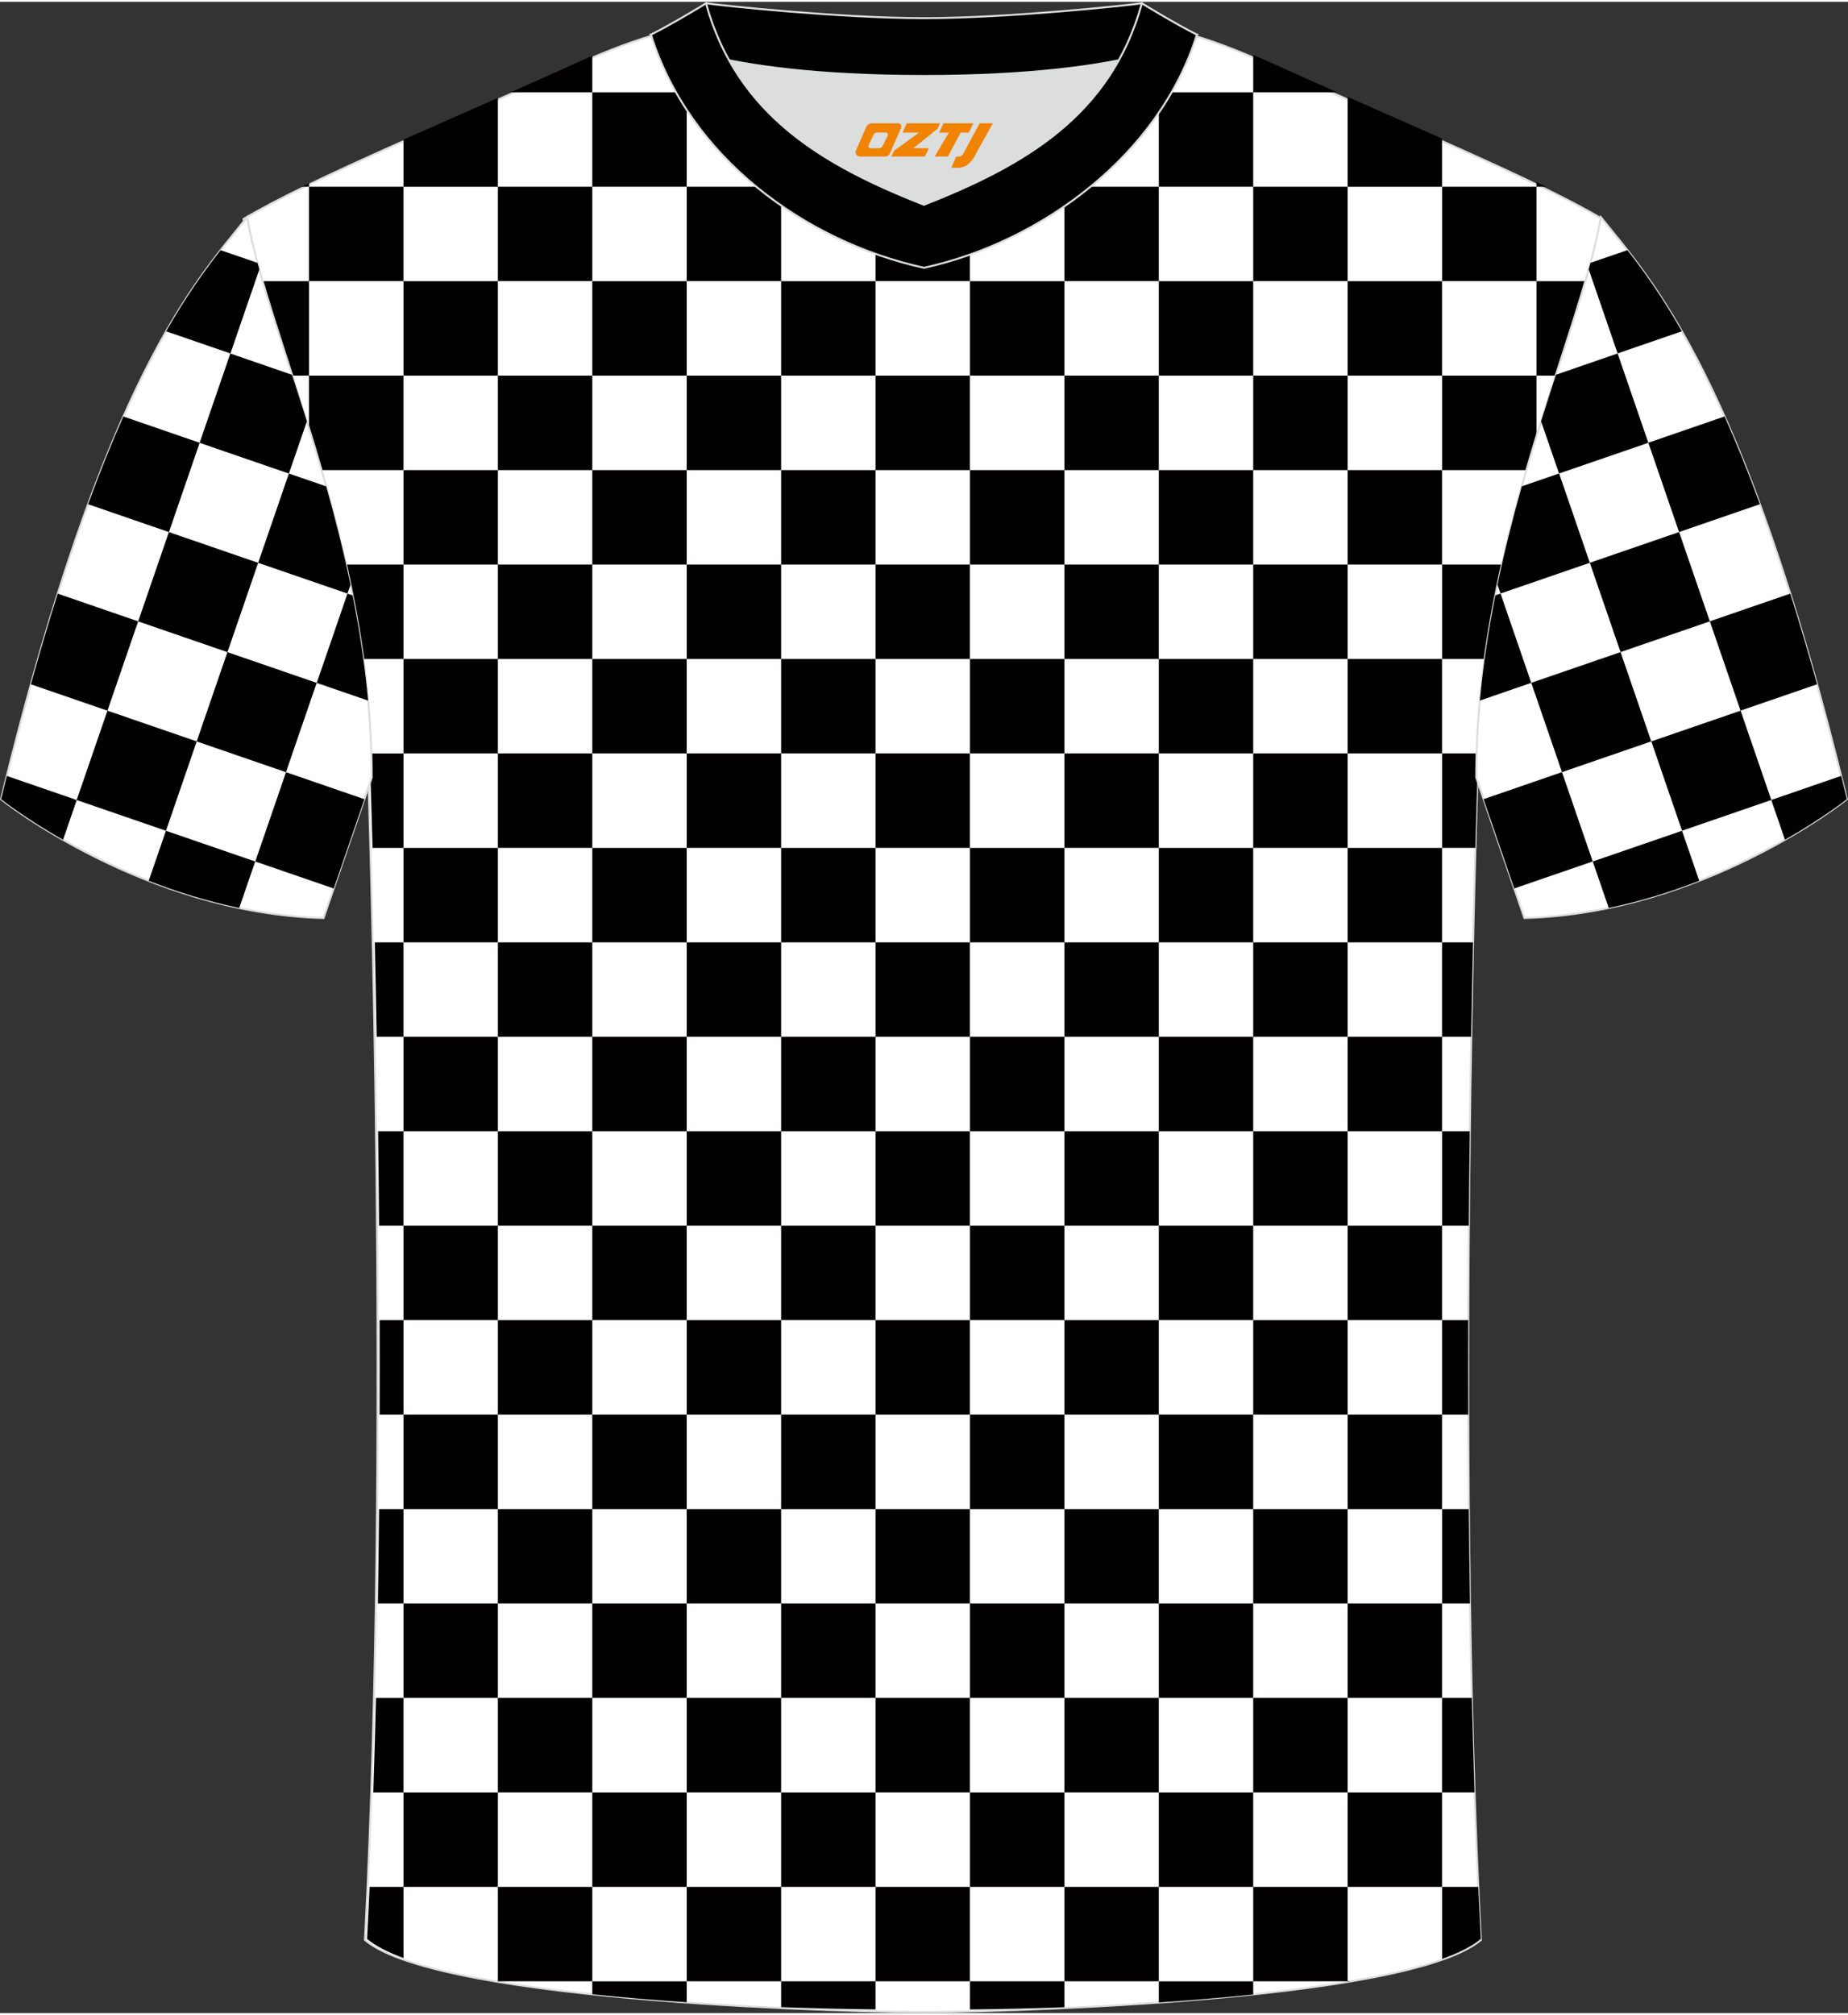 <?xml version="1.0" encoding="utf-8"?>
<!-- Generator: Adobe Illustrator 24.0.1, SVG Export Plug-In . SVG Version: 6.00 Build 0)  -->
<svg xmlns="http://www.w3.org/2000/svg" xmlns:xlink="http://www.w3.org/1999/xlink" version="1.1" id="_x37C_" x="0px" y="0px" width="378px" height="412px" viewBox="0 0 378.37 411.67" enable-background="new 0 0 378.37 411.67" xml:space="preserve">
<rect x="0" y="0" width="378.37" height="411.67" fill="#333333" stroke="none"/>
<path fill-rule="evenodd" clip-rule="evenodd" fill="#FFFFFF" stroke="#DCDDDD" stroke-width="0.4" stroke-miterlimit="22.926" d="  M188.96,411.47c9.71,0.03,98.65-1.66,114.24-14.77c-5.37-100.99-0.7-237.65-0.7-237.65c0-47.61,21.29-89.92,25.56-114.59  c-13.67-8.22-45.39-21.24-67.31-31.23c-30.11-13.66-34.24-7.74-71.38-7.74c-37.13,0-42.09-5.91-72.2,7.74  c-21.92,9.98-53.65,23-67.31,31.23c4.28,24.67,25.56,66.97,25.56,114.59c0,0,4.68,136.66-0.7,237.65  C90.31,409.8,179.24,411.5,188.96,411.47z"/>
<path fill-rule="evenodd" clip-rule="evenodd" fill="#030000" d="M75.15,396.48c0.19-3.51,0.36-7.07,0.52-10.65h6.94v14.57  C79.36,399.2,76.82,397.89,75.15,396.48L75.15,396.48z M76.43,366.5c0.21-6.39,0.4-12.84,0.55-19.33h5.62v19.33H76.43L76.43,366.5z   M77.37,327.83c0.1-6.46,0.18-12.92,0.24-19.33h5v19.33H77.37L77.37,327.83z M77.72,289.17c0.02-6.54,0.02-13,0-19.33h4.89v19.33  H77.72L77.72,289.17z M77.61,250.5c-0.05-6.67-0.12-13.14-0.2-19.33h5.19v19.33H77.61L77.61,250.5z M77.12,211.84  c-0.12-6.99-0.25-13.47-0.38-19.33h5.86v19.33H77.12L77.12,211.84z M76.28,173.18c-0.25-9.24-0.43-14.53-0.43-14.53  c0-1.61-0.03-3.21-0.07-4.8h6.83v19.33H76.28L76.28,173.18z M74.15,134.51c-0.9-6.61-2.12-13.07-3.52-19.33h11.98v19.33H74.15  L74.15,134.51z M65.61,95.85c-0.77-2.66-1.55-5.27-2.34-7.82V76.52h19.33v19.33H65.61L65.61,95.85z M59.63,76.52h3.65V57.19h-9.73  C55.25,63.06,57.38,69.54,59.63,76.52L59.63,76.52z M61.8,37.85c0.49-0.24,0.98-0.48,1.48-0.72v0.72H61.8L61.8,37.85z M82.61,28.21  c6.37-2.84,12.97-5.73,19.33-8.53v18.18H82.61V28.21L82.61,28.21z M104.56,18.52c4.54-2,8.92-3.96,12.96-5.8  c1.3-0.59,2.55-1.14,3.75-1.66v7.46H104.56L104.56,18.52z M140.6,10.09c4.41,1.11,10.69,2.31,19.33,3.19v5.24H140.6V10.09  L140.6,10.09z M179.26,14.49c3.11,0.09,6.41,0.13,9.9,0.13c3.32,0,6.46-0.04,9.43-0.12v4.02h-19.33V14.49L179.26,14.49z   M217.93,13.33c8.58-0.86,14.87-2.03,19.33-3.13v8.32h-19.33V13.33L217.93,13.33z M256.59,10.86c1.35,0.58,2.76,1.2,4.23,1.86  c4.05,1.85,8.43,3.8,12.96,5.8h-17.19V10.86L256.59,10.86z M275.92,19.47c6.35,2.8,12.95,5.69,19.33,8.53v9.86h-19.33V19.47  L275.92,19.47z M314.59,36.9c0.66,0.32,1.31,0.64,1.95,0.95h-1.95V36.9L314.59,36.9z M324.79,57.19  c-1.71,5.88-3.83,12.35-6.08,19.33h-4.12V57.19H324.79L324.79,57.19z M314.59,89.57V76.52h-19.33v19.33h17.46  C313.33,93.72,313.96,91.63,314.59,89.57L314.59,89.57z M307.71,115.18c-1.4,6.26-2.62,12.72-3.52,19.33h-8.93v-19.33H307.71  L307.71,115.18z M302.56,153.84c-0.05,1.59-0.07,3.19-0.07,4.8c0,0-0.18,5.29-0.43,14.53h-6.8v-19.33H302.56L302.56,153.84z   M301.59,192.51c-0.13,5.86-0.26,12.34-0.38,19.33h-5.96v-19.33H301.59L301.59,192.51z M300.93,231.17  c-0.08,6.2-0.15,12.67-0.2,19.33h-5.47v-19.33H300.93L300.93,231.17z M300.62,269.84c-0.02,6.33-0.02,12.79,0,19.33h-5.37v-19.33  H300.62L300.62,269.84z M300.73,308.5c0.06,6.41,0.14,12.87,0.24,19.33h-5.71V308.5H300.73L300.73,308.5z M301.35,347.16  c0.16,6.49,0.34,12.94,0.55,19.33h-6.65v-19.33H301.35L301.35,347.16z M302.67,385.83c0.16,3.59,0.34,7.14,0.52,10.65  c-1.76,1.48-4.45,2.85-7.93,4.1v-14.75H302.67L302.67,385.83z M276.49,405.16l-0.56,0.1v-0.1H276.49L276.49,405.16z M256.59,407.86  c-6.1,0.64-12.59,1.18-19.33,1.63v-4.32h19.33V407.86L256.59,407.86z M217.93,410.47c-6.35,0.23-12.82,0.39-19.33,0.46v-5.77h19.33  V410.47L217.93,410.47z M179.26,410.92c-6.51-0.08-12.99-0.24-19.33-0.47v-5.29h19.33V410.92L179.26,410.92z M140.6,409.45  c-6.74-0.45-13.24-1-19.33-1.64v-2.65h19.33V409.45L140.6,409.45z M101.94,405.17l-0.09-0.02h0.09V405.17L101.94,405.17z   M295.26,37.85v19.33h19.33V37.85H295.26L295.26,37.85z M256.59,37.85v19.33h19.33V37.85H256.59L256.59,37.85z M256.59,76.52h19.33  v19.33h-19.33V76.52L256.59,76.52z M256.59,115.18h19.33v19.33h-19.33V115.18L256.59,115.18z M256.59,153.84h19.33v19.33h-19.33  V153.84L256.59,153.84z M256.59,192.51h19.33v19.33h-19.33V192.51L256.59,192.51z M256.59,231.17h19.33v19.33h-19.33V231.17  L256.59,231.17z M256.59,269.84h19.33v19.33h-19.33V269.84L256.59,269.84z M256.59,308.5h19.33v19.33h-19.33V308.5L256.59,308.5z   M256.59,347.16h19.33v19.33h-19.33V347.16L256.59,347.16z M256.59,385.83v19.33h19.33v-19.33H256.59L256.59,385.83z M217.93,37.85  h19.33v19.33h-19.33V37.85L217.93,37.85z M217.93,76.52h19.33v19.33h-19.33V76.52L217.93,76.52z M217.93,115.18h19.33v19.33h-19.33  V115.18L217.93,115.18z M217.93,153.84h19.33v19.33h-19.33V153.84L217.93,153.84z M217.93,192.51h19.33v19.33h-19.33V192.51  L217.93,192.51z M217.93,231.17h19.33v19.33h-19.33V231.17L217.93,231.17z M217.93,269.84h19.33v19.33h-19.33V269.84L217.93,269.84z   M217.93,308.5h19.33v19.33h-19.33V308.5L217.93,308.5z M217.93,347.16h19.33v19.33h-19.33V347.16L217.93,347.16z M217.93,385.83  v19.33h19.33v-19.33H217.93L217.93,385.83z M179.26,37.85h19.33v19.33h-19.33V37.85L179.26,37.85z M179.26,76.52h19.33v19.33h-19.33  V76.52L179.26,76.52z M179.26,115.18h19.33v19.33h-19.33V115.18L179.26,115.18z M179.26,153.84h19.33v19.33h-19.33V153.84  L179.26,153.84z M179.26,192.51h19.33v19.33h-19.33V192.51L179.26,192.51z M179.26,231.17h19.33v19.33h-19.33V231.17L179.26,231.17z   M179.26,269.84h19.33v19.33h-19.33V269.84L179.26,269.84z M179.26,308.5h19.33v19.33h-19.33V308.5L179.26,308.5z M179.26,347.16  h19.33v19.33h-19.33V347.16L179.26,347.16z M179.26,385.83v19.33h19.33v-19.33H179.26L179.26,385.83z M140.6,37.85h19.33v19.33  H140.6V37.85L140.6,37.85z M140.6,76.52h19.33v19.33H140.6V76.52L140.6,76.52z M140.6,115.18h19.33v19.33H140.6V115.18L140.6,115.18  z M140.6,153.84h19.33v19.33H140.6V153.84L140.6,153.84z M140.6,192.51h19.33v19.33H140.6V192.51L140.6,192.51z M140.6,231.17h19.33  v19.33H140.6V231.17L140.6,231.17z M140.6,269.84h19.33v19.33H140.6V269.84L140.6,269.84z M140.6,308.5h19.33v19.33H140.6V308.5  L140.6,308.5z M140.6,347.16h19.33v19.33H140.6V347.16L140.6,347.16z M140.6,385.83v19.33h19.33v-19.33H140.6L140.6,385.83z   M101.94,37.85v19.33h19.33V37.85H101.94L101.94,37.85z M101.94,76.52h19.33v19.33h-19.33V76.52L101.94,76.52z M101.94,115.18h19.33  v19.33h-19.33V115.18L101.94,115.18z M101.94,153.84h19.33v19.33h-19.33V153.84L101.94,153.84z M101.94,192.51h19.33v19.33h-19.33  V192.51L101.94,192.51z M101.94,231.17h19.33v19.33h-19.33V231.17L101.94,231.17z M101.94,269.84h19.33v19.33h-19.33V269.84  L101.94,269.84z M101.94,308.5h19.33v19.33h-19.33V308.5L101.94,308.5z M101.94,347.16h19.33v19.33h-19.33V347.16L101.94,347.16z   M101.94,385.83v19.33h19.33v-19.33H101.94L101.94,385.83z M63.27,37.85h19.33v19.33H63.27V37.85L63.27,37.85z M275.92,57.19h19.33  v19.33h-19.33V57.19L275.92,57.19z M275.92,95.85h19.33v19.33h-19.33V95.85L275.92,95.85z M275.92,134.51v19.33h19.33v-19.33H275.92  L275.92,134.51z M275.92,173.18v19.33h19.33v-19.33H275.92L275.92,173.18z M275.92,211.84v19.33h19.33v-19.33H275.92L275.92,211.84z   M275.92,250.5v19.33h19.33V250.5H275.92L275.92,250.5z M275.92,289.17v19.33h19.33v-19.33H275.92L275.92,289.17z M275.92,327.83  v19.33h19.33v-19.33H275.92L275.92,327.83z M275.92,366.5v19.33h19.33V366.5H275.92L275.92,366.5z M237.26,18.52v19.33h19.33V18.52  H237.26L237.26,18.52z M237.26,57.19h19.33v19.33h-19.33V57.19L237.26,57.19z M237.26,95.85v19.33h19.33V95.85H237.26L237.26,95.85z   M237.26,134.51v19.33h19.33v-19.33H237.26L237.26,134.51z M237.26,173.18v19.33h19.33v-19.33H237.26L237.26,173.18z M237.26,211.84  v19.33h19.33v-19.33H237.26L237.26,211.84z M237.26,250.5v19.33h19.33V250.5H237.26L237.26,250.5z M237.26,289.17v19.33h19.33  v-19.33H237.26L237.26,289.17z M237.26,327.83v19.33h19.33v-19.33H237.26L237.26,327.83z M237.26,366.5v19.33h19.33V366.5H237.26  L237.26,366.5z M198.6,18.52v19.33h19.33V18.52H198.6L198.6,18.52z M198.6,57.19v19.33h19.33V57.19H198.6L198.6,57.19z M198.6,95.85  v19.33h19.33V95.85H198.6L198.6,95.85z M198.6,134.51v19.33h19.33v-19.33H198.6L198.6,134.51z M198.6,173.18v19.33h19.33v-19.33  H198.6L198.6,173.18z M198.6,211.84v19.33h19.33v-19.33H198.6L198.6,211.84z M198.6,250.5v19.33h19.33V250.5H198.6L198.6,250.5z   M198.6,289.17v19.33h19.33v-19.33H198.6L198.6,289.17z M198.6,327.83v19.33h19.33v-19.33H198.6L198.6,327.83z M198.6,366.5v19.33  h19.33V366.5H198.6L198.6,366.5z M159.93,18.52v19.33h19.33V18.52H159.93L159.93,18.52z M159.93,57.19v19.33h19.33V57.19H159.93  L159.93,57.19z M159.93,95.85v19.33h19.33V95.85H159.93L159.93,95.85z M159.93,134.51v19.33h19.33v-19.33H159.93L159.93,134.51z   M159.93,173.18v19.33h19.33v-19.33H159.93L159.93,173.18z M159.93,211.84v19.33h19.33v-19.33H159.93L159.93,211.84z M159.93,250.5  v19.33h19.33V250.5H159.93L159.93,250.5z M159.93,289.17v19.33h19.33v-19.33H159.93L159.93,289.17z M159.93,327.83v19.33h19.33  v-19.33H159.93L159.93,327.83z M159.93,366.5v19.33h19.33V366.5H159.93L159.93,366.5z M121.27,18.52v19.33h19.33V18.52H121.27  L121.27,18.52z M121.27,57.19v19.33h19.33V57.19H121.27L121.27,57.19z M121.27,95.85v19.33h19.33V95.85H121.27L121.27,95.85z   M121.27,134.51v19.33h19.33v-19.33H121.27L121.27,134.51z M121.27,173.18v19.33h19.33v-19.33H121.27L121.27,173.18z M121.27,211.84  v19.33h19.33v-19.33H121.27L121.27,211.84z M121.27,250.5v19.33h19.33V250.5H121.27L121.27,250.5z M121.27,289.17v19.33h19.33  v-19.33H121.27L121.27,289.17z M121.27,327.83v19.33h19.33v-19.33H121.27L121.27,327.83z M121.27,366.5v19.33h19.33V366.5H121.27  L121.27,366.5z M82.61,57.19v19.33h19.33V57.19H82.61L82.61,57.19z M82.61,95.85v19.33h19.33V95.85H82.61L82.61,95.85z   M82.61,134.51v19.33h19.33v-19.33H82.61L82.61,134.51z M82.61,173.18v19.33h19.33v-19.33H82.61L82.61,173.18z M82.61,211.84v19.33  h19.33v-19.33H82.61L82.61,211.84z M82.61,250.5v19.33h19.33V250.5H82.61L82.61,250.5z M82.61,289.17v19.33h19.33v-19.33H82.61  L82.61,289.17z M82.61,327.83v19.33h19.33v-19.33H82.61L82.61,327.83z M82.61,366.5v19.33h19.33V366.5H82.61z"/>
<path fill-rule="evenodd" clip-rule="evenodd" fill="#FFFFFF" stroke="#DCDDDD" stroke-width="0.4" stroke-miterlimit="22.926" d="  M50.6,44.1C40.39,56.87,21.33,76.43,0.22,163.21c0,0,29.1,23.31,66.02,24.33c0,0,7.14-20.76,9.87-28.76  C76.11,111.14,54.87,68.79,50.6,44.1z"/>
<path fill-rule="evenodd" clip-rule="evenodd" fill="#030000" d="M45.17,50.84c-3.25,4.16-7.01,9.37-11.15,16.61l13.16,4.53  l5.92-17.2c-0.12-0.45-0.25-0.89-0.37-1.34L45.17,50.84L45.17,50.84z M25.27,84.88c-2.33,5.25-4.75,11.2-7.23,17.96l16.55,5.7  l6.29-18.28L25.27,84.88L25.27,84.88z M11.82,121.14c-1.8,5.72-3.63,11.89-5.49,18.56L22,145.09l6.29-18.28L11.82,121.14  L11.82,121.14z M1.4,158.45c-0.39,1.57-0.78,3.15-1.17,4.76c0,0,4.69,3.75,12.68,8.31l2.8-8.14L1.4,158.45L1.4,158.45z   M30.45,179.91c5.63,2.2,11.86,4.17,18.53,5.56l3.27-9.51l-18.28-6.29L30.45,179.91L30.45,179.91z M68.33,181.49l-16.06-5.53  l6.29-18.28l16.05,5.53C72.69,168.79,70.11,176.3,68.33,181.49L68.33,181.49z M75.37,143.03c-0.68-7.37-1.79-14.56-3.17-21.54  l-1.06-0.36l-6.29,18.28L75.37,143.03L75.37,143.03z M71.76,119.33l-0.62,1.79l-18.28-6.29l6.29-18.28l7.64,2.63  C68.61,105.64,70.32,112.37,71.76,119.33L71.76,119.33z M62.83,85.88l-3.68,10.68l-18.28-6.29l6.29-18.28l12.62,4.35  C60.79,79.41,61.81,82.6,62.83,85.88L62.83,85.88z M33.98,169.67l-18.28-6.29L22,145.09l18.28,6.29L33.98,169.67L33.98,169.67z   M46.57,133.11l-18.28-6.29l6.29-18.28l18.28,6.29L46.57,133.11L46.57,133.11z M58.55,157.68l6.29-18.28l-18.28-6.29l-6.29,18.28  L58.55,157.68z"/>
<path fill-rule="evenodd" clip-rule="evenodd" fill="#FFFFFF" stroke="#DCDDDD" stroke-width="0.4" stroke-miterlimit="22.926" d="  M327.77,44.09c10.21,12.77,29.27,32.33,50.37,119.11c0,0-29.1,23.31-66.02,24.33c0,0-7.14-20.76-9.87-28.76  C302.25,111.13,323.5,68.78,327.77,44.09z"/>
<path fill-rule="evenodd" clip-rule="evenodd" fill="#030000" d="M333.2,50.83c3.25,4.16,7.01,9.37,11.15,16.61l-13.15,4.53  l-5.92-17.2c0.12-0.45,0.25-0.89,0.37-1.34L333.2,50.83L333.2,50.83z M353.1,84.87c2.33,5.25,4.75,11.2,7.23,17.96l-16.55,5.7  l-6.29-18.28L353.1,84.87L353.1,84.87z M366.55,121.13c1.8,5.72,3.63,11.89,5.49,18.56l-15.67,5.39l-6.29-18.28L366.55,121.13  L366.55,121.13z M376.97,158.44c0.39,1.57,0.78,3.15,1.17,4.76c0,0-4.69,3.75-12.68,8.31l-2.8-8.14L376.97,158.44L376.97,158.44z   M347.91,179.91c-5.63,2.2-11.86,4.17-18.53,5.56l-3.27-9.51l18.28-6.29L347.91,179.91L347.91,179.91z M310.04,181.48l16.06-5.53  l-6.29-18.28l-16.05,5.53C305.68,168.78,308.26,176.29,310.04,181.48L310.04,181.48z M303,143.02c0.68-7.37,1.79-14.56,3.17-21.54  l1.06-0.36l6.29,18.28L303,143.02L303,143.02z M306.61,119.32l0.62,1.79l18.28-6.29l-6.29-18.28l-7.64,2.63  C309.76,105.63,308.05,112.36,306.61,119.32L306.61,119.32z M315.53,85.87l3.68,10.68l18.28-6.29l-6.29-18.28l-12.62,4.35  C317.58,79.4,316.56,82.59,315.53,85.87L315.53,85.87z M344.39,169.66l18.28-6.29l-6.29-18.28l-18.28,6.29L344.39,169.66  L344.39,169.66z M331.8,133.1l18.28-6.29l-6.29-18.28l-18.28,6.29L331.8,133.1L331.8,133.1z M319.81,157.67l-6.29-18.28l18.28-6.29  l6.29,18.28L319.81,157.67z"/>
<g>
	<path fill-rule="evenodd" clip-rule="evenodd" fill="#DCDDDD" d="M149.3,11.98c8.44,15.13,23.37,23.06,39.88,29.56   c16.53-6.51,31.45-14.42,39.88-29.57c-8.64,1.72-21.43,3.2-39.88,3.2C170.73,15.17,157.94,13.7,149.3,11.98z"/>
	<path fill-rule="evenodd" clip-rule="evenodd" stroke="#DCDDDD" stroke-width="0.4" stroke-miterlimit="22.926" d="M189.18,3.35   c-17.26,0-41.74-2.62-44.62-3.04c0,0-5.52,4.62-11.28,6.41c0,0,11.77,8.46,55.89,8.46s55.89-8.46,55.89-8.46   c-5.75-1.78-11.28-6.41-11.28-6.41C230.91,0.72,206.44,3.35,189.18,3.35z"/>
	<path fill-rule="evenodd" clip-rule="evenodd" stroke="#DCDDDD" stroke-width="0.4" stroke-miterlimit="22.926" d="M189.18,54.45   c23.94-5.26,48.1-22.9,55.89-47.72c-4.43-2.21-11.28-6.41-11.28-6.41c-6.39,23.12-24.28,33.22-44.62,41.23   c-20.31-8-38.23-18.14-44.62-41.23c0,0-6.85,4.2-11.28,6.41C141.19,31.93,164.85,49.1,189.18,54.45z"/>
	
</g>
<g>
	<path fill="#F08300" d="M200.58,24.87l-3.4,6.3c-0.2,0.3-0.5,0.5-0.8,0.5h-0.6l-1,2.3h1.2c2,0.1,3.2-1.5,3.9-3L203.28,24.87h-2.5L200.58,24.87z"/>
	<polygon fill="#F08300" points="193.38,24.87 ,199.28,24.87 ,198.38,26.77 ,196.68,26.77 ,194.08,31.67 ,191.38,31.67 ,194.28,26.77 ,192.28,26.77 ,193.18,24.87"/>
	<polygon fill="#F08300" points="187.38,29.97 ,186.88,29.97 ,187.38,29.67 ,191.98,25.97 ,192.48,24.87 ,185.68,24.87 ,185.38,25.47 ,184.78,26.77 ,187.58,26.77 ,188.18,26.77 ,183.08,30.47    ,182.48,31.67 ,189.08,31.67 ,189.38,31.67 ,190.18,29.97"/>
	<path fill="#F08300" d="M183.88,24.87H178.58C178.08,24.87,177.58,25.17,177.38,25.57L175.28,30.37C174.98,30.97,175.38,31.67,176.08,31.67h5.2c0.4,0,0.7-0.2,0.9-0.6L184.48,25.87C184.68,25.37,184.38,24.87,183.88,24.87z M181.78,27.37L180.68,29.57C180.48,29.87,180.18,29.97,180.08,29.97l-1.8,0C178.08,29.97,177.68,29.87,177.88,29.27l1-2.1c0.1-0.3,0.4-0.4,0.7-0.4h1.9   C181.68,26.77,181.88,27.07,181.78,27.37z"/>
</g>
</svg>